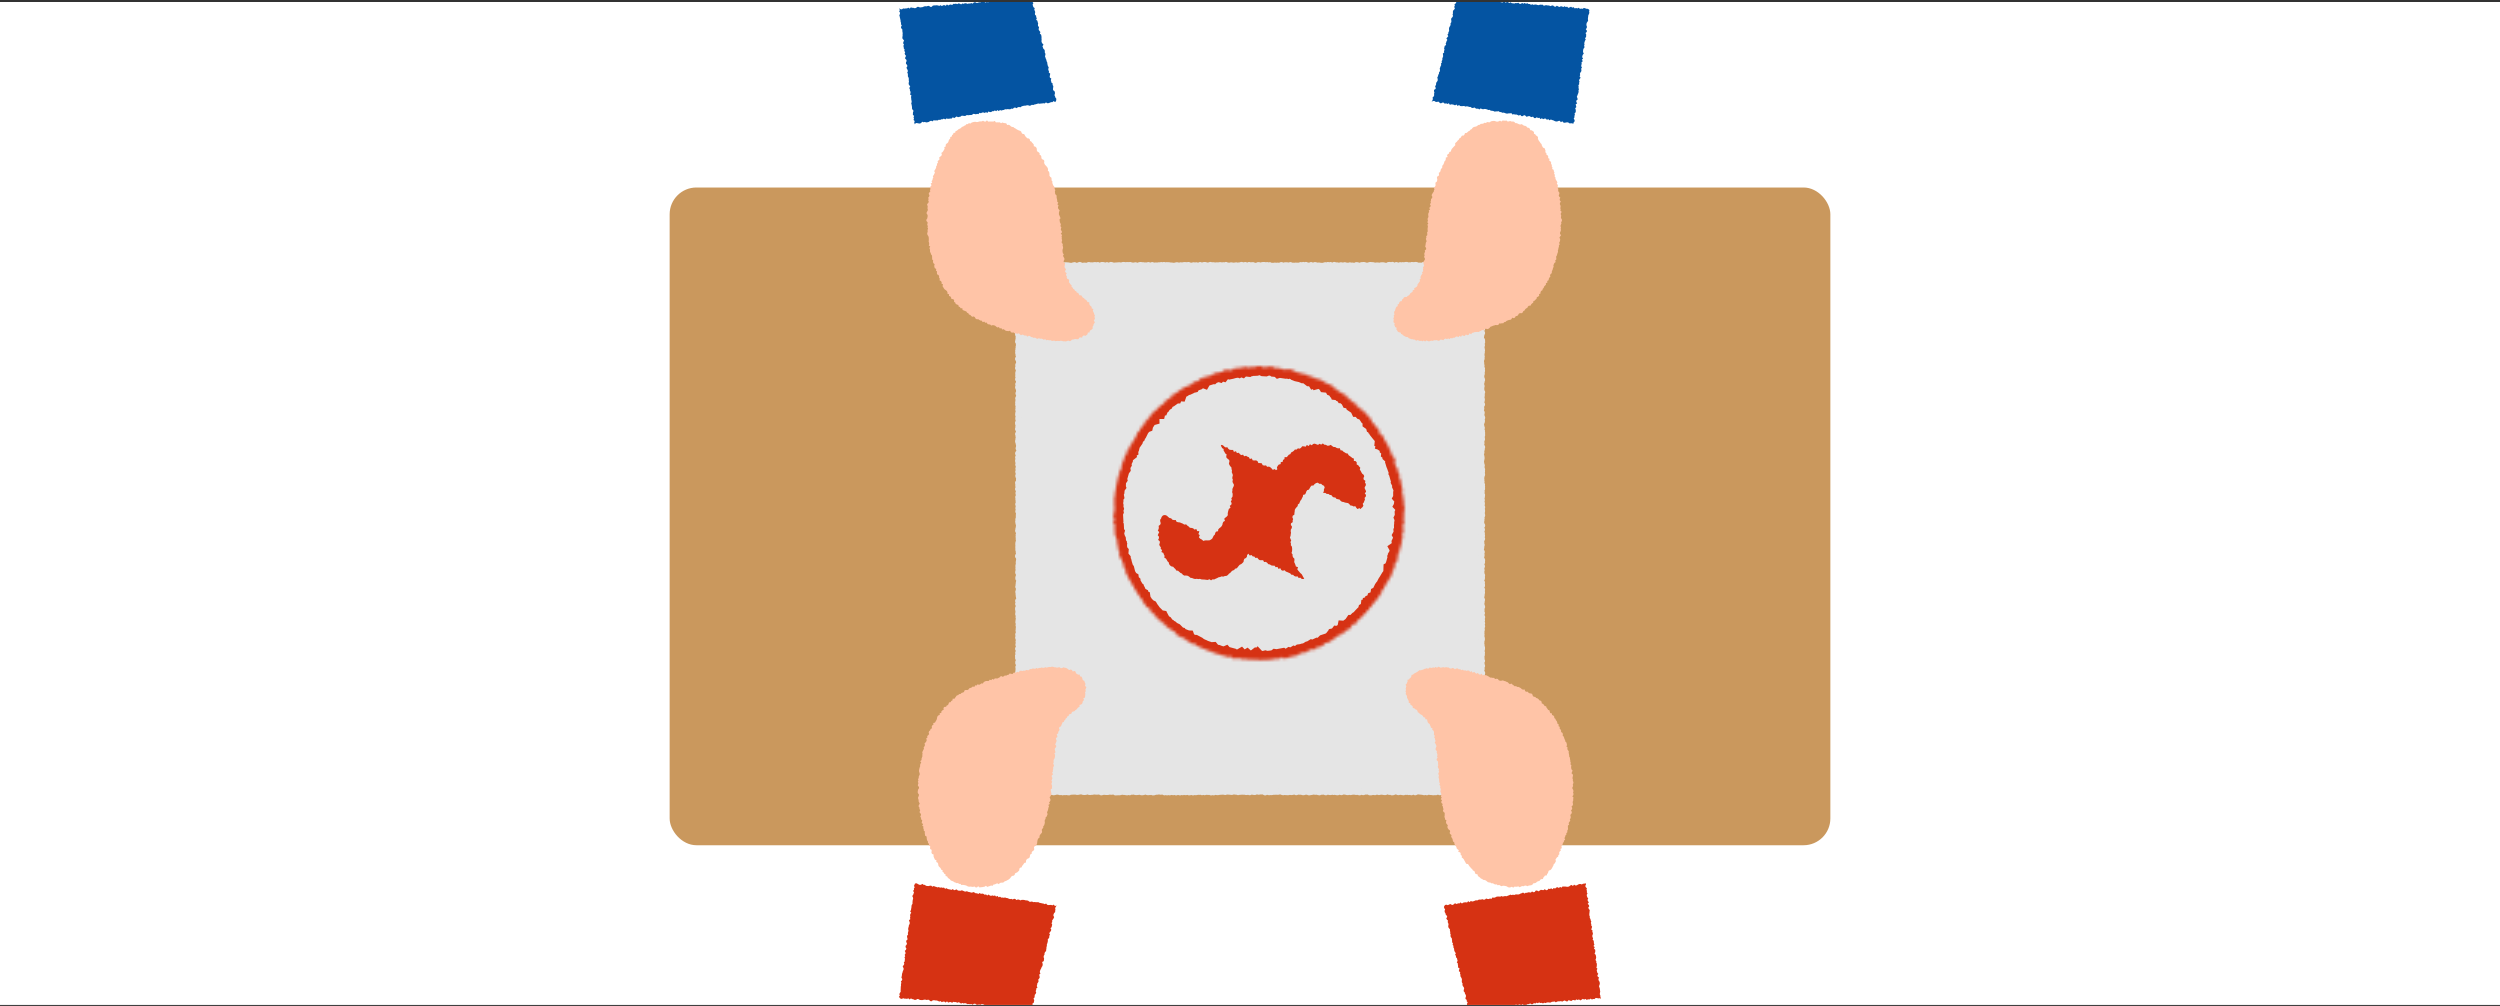 <svg width="840" height="338" fill="none" xmlns="http://www.w3.org/2000/svg"><rect width="100%" height="100%" fill="#333333" stroke="none"/><g clip-path="url(#clip0_5668_178245)"><path fill="#fff" d="M0 .661h840v337H0z"/><rect x="225" y="63" width="390" height="221" rx="9" fill="#CA985D"/><path d="M342.427 89.304l-.038.22.019.342-.367.338.29.342.048.338-.029.342.135.338-.039.338.02.342-.029.338.067.342-.202.338-.068.342-.053.338.28.342-.087.338-.043.341-.005.339-.256.341.28.338.111.342-.208.338-.096.342-.073.342.184.338.072.342-.188.338.077.342.271.338-.029.342-.049.342-.198.338-.144.341.198.342.101.338-.14.342.222.338-.367.342.377.342-.131.338.073.342-.102.342.155.342-.29.338.097.342-.063.341.024.342-.101.338.14.342-.078.342v.342l.295.342-.097.338-.183.342.217.341-.376.342.333.342-.102.342.189.342-.092.342-.27.342.231.341-.13.338.058.342.072.342.005.342-.299.342.019.342.227.342-.014.341-.044.342.217.342-.275.342.029.342-.154.338.376.342-.058.342-.048.341.135.342-.203.342.251.338-.323.342.198.342-.28.342.154.338-.164.342.3.342-.189.341.164.338-.024.342.135.342-.424.342.27.338.024.342.087.342-.039.338-.014.342-.256.342.048.338.15.341-.27.342.289.338-.043.342.203.342-.276.338-.106.342.015.342.256.338-.28.342.13.342.222.338-.391.341.415.339-.106.341v.342l-.044.338-.217.342.401.342-.261.338-.188.342.145.342.154.338.005.342.048.338-.062.342-.169.341.173.338.078.342-.063.342-.082.338-.188.342.289.342-.212.338-.02.342-.077.342.208.338-.208.342.155.341.029.339-.087.341.111.342-.159.342.313.338-.034.342-.26.342-.039.342-.029.338.184.342.033.341-.159.342-.009.338.082.342.207.342-.014.342-.367.342.043.342.116.341.299.339-.347.341.174.342-.28.342.251.342v.342l.183.342-.058.342-.362.341.324.342-.184.342.063.342.207.342-.309.342.102.341-.203.342.073.342.366.342-.202.342.154.342-.072.342.125.341-.265.342.202.342.029.342.034.338-.188.342-.251.342.154.342.227.341-.067.342-.304.342.342.338-.101.342-.256.342.034.342.15.342.111.341-.242.339.164.341.029.342.106.342-.246.338.145.342.116.342-.309.342.309.342-.174.338.058.341-.183.342.101.342.164.338.019.342-.062.342.082.342-.024.342-.353.338.251.342-.178.341.014.342.102.342.033.338-.227.342.416.342.009.342-.169.342-.12.341.072.339.174.341.082.342-.401.342.367.342-.323.342.111.342-.044.341.058.342.121.342-.295.342.198.342.203.342-.29.342-.058.341.155.342.14.342-.323.342.275.342-.039.342-.034.342-.024.341-.014.342.135.342-.198.342-.087.342.15.342-.198.342.077.341.029.342.217.342-.048.342-.068.342.097.342-.222.341-.015.342-.091.338.202.342.121.342.087.342-.241.342.168.342-.183.342.106.341-.077.338.072.342.054.342-.121.342-.102.342-.024.342.005.342.242.341-.261.342.053.342-.024.338.019.342.246.342-.14.342.155.342-.048.341-.174.342-.164.342.342.342-.033.342.135.342-.116.342-.029.341-.072.346.038.342v.342l-.106.342-.053.341.125.342-.111.342.073.342.048.342-.154.342-.034.342.352.341-.125.342.178.342-.241.342-.126.342.02.342.27.342.072.341-.082.342-.13.342.01.342-.082.342.048.342-.14.342.241.341.044.342-.107.342.136.338-.309.342.14.338-.073.342.087.338-.009.342.086.338.053.338.044.342.024.338-.405.342.434.338-.236.342-.198.338.313.341.029.339-.053.341-.285.338-.029.342.078.342.043.338.044.342-.082.338-.039.342.256.342.106.338-.246.342.26.342-.169.338-.072.341-.034.342-.043.342.347.342-.029.342-.255.342.294.342-.159.341-.082.342.193.342-.251.342.067.342.208.342-.241.345-.14.342.115.342.049.342-.184.342.126.342.087.341.091.342-.183.342.275.342-.227.342-.092.342.14.342.169.341.015.342-.425.342.179.342.188.338-.14.342-.179.342.102.342.091.341-.27.339.338.341-.319.342.218.342.188.342-.087.342-.241.342-.015.341.396.339-.101.341.101.342-.357.346.222.342-.179.342.251.341-.294.342-.019.342-.083.346.136.342.062.342-.173.345.159.342.034.342.067.342.082.342-.222.345.275.342-.352.342.13.342-.14.342.116.342-.169.341-.014.342.111.342.145.342-.251.342.391.342v.341l-.155.342-.227.342.121.346.232.342-.005.342.058.341-.111.346-.275.342.188.346.188.341-.014.342-.309.346-.01.342-.063.342.039.341.077.342.029.346.087.342.13.342-.357.342.232.341-.131.346.02.342-.102.342.387.345-.416.342.107.346-.005.342.063.342-.165.345.372.342-.323.342.251.342.005.345-.025.342-.188.342.005.346.357.342-.449.345.333.342-.164.342.02.346.144.342-.164.341.111.342-.14.342-.062.342.328.342-.242.342.131.341.019.342-.077.342-.019.342.048.342.091.346-.255.341-.01.346.188.342-.241.346.135.341v.342l-.072.342.241.346-.198.342-.005.341.049.346-.097.346.135.342-.125.345.212.342-.159.346.202.342.058.345.025.346-.271.342.246.345-.077.346-.27.342.203.346.058.345.028.346.015.342-.222.345-.097.342.092.346-.164.346.087.341.106.346.135.346.01.345-.256.346.159.342.203.349-.101.346-.213.346.198.277.343.197.434-.159.435-.023.434.239.43-.034.434-.156.435-.098.434.182.435.015.434.023.435-.091.434-.205.434.353.435-.27.434.194.435-.235.434.091h.435l.434-.084.43.198.434.106.435-.209.434.046.435-.145.434.171.43-.201.434.315.434-.08.435-.125.434-.019.43.027.434.155.435-.178.434.232.43-.145.434.114.435-.106.434.106.43.038.434-.296.435.102.434-.06.43.023.434-.095.435.193.429-.03.435-.095.434-.065.435.012.429.167.435.03.434-.045.43-.19.434.087.435.171.434-.061.43-.015.434-.11.435-.004.434.053.43-.003.434-.046.435.019.434.258.435-.102.429-.141.435.099.434.023.435.011.434-.118.434-.003.43.049.434-.129.435-.004.434.334.435-.019.434-.03.435.019.434-.08.435-.247.434.194.435.004.434.068.434.065.435-.319.434.303.435-.307.434.125.435-.129.434.178.435.08.434-.045.434-.038.43-.137.434.254.435.004.434-.106.435-.209.434.167.435.144.429-.053.435-.007.434-.156.435.273.434-.038.435-.254.429.08.435-.072.434-.073.435.148.434-.106.434.072.43.217.434-.175.435.194.434-.224.435.216.434-.224.43.129.434.053.435-.178.434.243.435-.262.434.121.435.133.434-.372.434.319.435-.3.434.266.435-.015.434-.224.435.319.434-.069.435-.197.434.273.434-.174.435.121.434-.068.435-.11.434.068.435-.201.434.296.435-.281.434.281.434-.129.43.015.435.042.434-.103.434.251.435-.224.434.213.435-.224.434.087.435.08.434-.084.43-.053.434-.023.435-.034.434.038.435.083.434-.212.43.087.429.015.435.046.429.061.435-.145.429-.064.435.125.429-.049.43.193.434-.133.43.016.435-.076.429.064.435-.083.429.178.43-.034.434-.148.43.247.434-.22.43-.012.434.122.435.03.429-.213.435.008.43.121.434-.121.434.027.43-.046.434.125.435.228.434-.338.43.141.434.148.435-.065.434.023.435-.095.434-.019.435-.011.434-.019.435.045.439-.148.434-.026.435.197.434.118.435-.126.434.08.435.019.434.015.434-.208.435.17.434-.053.435-.106.434-.103.43.293.434-.141.435-.083.434.091.435-.106.429.235.435.004.434-.209.435.049.429.019.435.205.434-.091.435-.049.434-.144.43.038.434.053.434-.057.435.129.434.102.435-.212.434.026.435-.064.434.068.435.179.434-.304.435.072.434.156.434-.023.44-.22.434.216.435-.118.434.152.439.065.435-.19.434.011.435.129.434-.288.435.114.434-.076.434.197.435.046.434-.239.435.227.434-.098.435-.034.434-.046.435.121h.434l.434-.079.435.231.434-.319.435.164.434.083.439-.247.435.065.434-.034.44-.023.434.3h.435l.434-.175.439.05.435.068.434-.251.435.073.434.144.434-.107.435-.034.439.05.435.076.434.011.435-.251.434-.015.439.217.435-.186.439.326.434-.049.435-.258.434.015.44.061.434.178.434-.11.435-.008.439.084.435.068.434-.33.439.212.435-.117.434.178.44-.273.434.323.434-.224.435-.05.434.281.435-.205.434-.106.435.038.434.061.43.03.434.064.435.099.434-.319.439.331.435-.247.439.106.435.065.434.003.439.092.435-.069.434.034.435-.216.439-.008.434.228.435-.304.439.304.439-.178.435.14.434.08.439-.353.435.292.439-.11.435-.106.439.182.439-.046.435-.136.439.023.434.121.44-.19.439.091.434-.038.44.183.439.079.434-.205.435.137.439-.004.439.061.44-.33.434.079.439.221.44-.278.439.145.439-.069.439.19.44-.076.328-.125.164-.251-.227-.338.386-.338-.087-.342-.255-.338.299-.342.024-.338-.304-.342.159-.338-.024-.341.126-.338-.136-.342-.236-.338.367-.342v-.338l-.063-.342-.198-.338-.029-.342.024-.338.309-.342-.188-.338-.155-.342.358-.338-.343-.342.28-.338.019-.342.063-.342-.261-.338-.116-.341.401-.339-.372-.341.334-.342-.363-.338.367-.342-.313-.338.236-.342-.207-.342.028-.338-.082-.342.126-.342-.077-.341.299-.339-.459-.341.034-.342.073-.338-.044-.342.082-.342.164-.342-.058-.338-.178-.342.145-.342-.097-.341.184-.342.173-.342-.149-.338-.164-.342-.083-.342.145-.342-.188-.342.058-.342.367-.341-.42-.342.256-.342.183-.342-.449-.342.111-.342.063-.341.203-.342-.106-.342-.3-.338v-.342l.174-.342.294-.342.005-.342-.323-.342-.097-.341.314-.338.029-.342-.217-.342.072-.342.005-.342-.087-.342.121-.338.034-.342-.121-.341-.193-.342.101-.338.126-.342.053-.342-.261-.342.063-.338.232-.342-.319-.342.111-.338.261-.342.096-.341-.009-.338-.111-.342-.14-.342-.078-.338-.004-.342.337-.342-.444-.338.367-.342-.198-.342-.13-.338.405-.342-.415-.341.16-.339-.198-.341.159-.342-.043-.338-.068-.342-.024-.338.367-.342-.135-.342.202-.338-.458-.342.077-.342.116-.338.101-.342-.154-.341-.126-.338.42-.342-.193-.338.034-.342-.106-.342-.073-.338.314-.342-.319-.342.145-.338.029-.342-.135-.342.111-.338.121-.342-.169-.341.203-.338-.232-.342-.019-.342.212-.338.043-.342.01-.342-.328-.342.178-.338-.024-.342-.241-.341.183-.342.053-.338-.125-.342.256-.342-.01-.342-.058-.342-.217-.338.135-.342.044-.342-.14-.341.12-.342-.12-.342.178-.342.053-.342-.28-.338.029-.342.348-.342-.237-.341.053-.342.179-.342-.357-.342.183-.342.14-.342-.347-.342.309-.341.086-.342-.246-.342-.005-.342-.019-.342.198-.342-.299-.342.087-.341.101-.342-.106-.342-.169-.342.449-.342-.102-.342-.202-.342.072-.341-.14-.338.237-.342-.237-.342.338-.342-.265-.342.028-.342-.038-.338.111-.342.058-.341-.28-.342.381-.342-.029-.338-.212-.342.261-.342-.28-.342.019-.342.005-.338.241-.342-.024-.341-.13-.342.13-.338-.348-.342.005-.342-.029-.342.357-.342.02-.338-.319-.342.362-.341-.328-.342.135-.338-.068-.342-.149-.342.246-.342-.068-.342-.024-.342-.043-.338.251-.342-.377-.341.16-.342-.179-.342.435-.342-.256-.342.28-.338-.193-.342-.266-.342.039-.341.169-.342.087-.342-.083-.342-.12-.342.246-.342-.208-.342-.12-.341.005-.342.14-.342-.01-.342.043-.342.121-.342-.217-.345.116-.342-.058-.342-.097-.342.179-.342.212-.342-.294-.341-.121-.342.391-.342-.241-.338.198-.342-.073-.342-.227-.342-.087-.342.406-.341-.203-.342-.145-.342.058-.342.362-.342-.207-.342-.058-.338-.106-.342-.01-.341.14-.342-.159-.342.227-.342-.271-.342.213-.342.231-.338-.227-.342.131-.341-.077-.342.154-.342-.029-.342-.053-.342-.323-.342.419-.342-.318-.341.072-.342.145-.342.015-.342-.136-.342-.149-.342.265-.342-.082-.341-.183-.342.265-.342.034-.342.048-.342-.42-.342.16-.342.135-.341-.077-.342-.203-.342.405-.342-.202-.342.207-.342-.251-.345.232-.342-.246-.342-.01-.342.101-.338-.275-.342.222-.342-.178-.341.159-.342-.106-.342.217-.342.135-.342-.058-.342-.12-.342.159-.341-.184-.342.203-.342-.449-.342.29-.342-.174-.338.232-.342-.126-.338-.053-.342-.067-.338-.044-.342.082-.338.053-.341.097-.339-.039-.341-.034-.338-.144-.342-.044-.338.121-.342.072-.338-.125-.342.125-.338.126-.342-.063-.338.179-.342-.184-.338-.246-.342.048-.342.174-.338-.183-.342.125-.341.106-.339.121-.341-.111-.342.048-.342-.299-.338.41-.342-.227-.342.222-.342-.357-.342.3-.341-.411-.342.174-.342.188-.342-.202-.342.028-.345-.111-.342-.072-.342.203-.342.145-.342.053-.346-.078-.341-.304-.342.454-.342-.203-.342-.014-.342-.256-.342.266-.341.053-.342-.232-.338-.034-.342.015-.342.115-.342-.101-.342.048-.342-.12-.338.42-.342-.208-.341-.096-.342.091-.342.116-.342.044-.338-.266-.342.155-.342-.005-.342.106-.341-.072-.342-.189-.342.357-.342-.304-.342.039-.342-.01-.342-.019-.341.029-.342.087-.342-.111-.346-.164-.342.14-.341.12-.346-.087-.342.256-.342-.077-.342-.193-.345-.092-.342.121-.342-.13-.342.27-.342-.005-.342-.261-.341.353-.342-.203-.342.198-.342-.405-.342.144-.342.107-.342-.097-.341-.024-.346.005-.342-.14-.342.091-.342.025-.341.169-.342-.16-.346.198-.342-.294-.345.212-.342-.183-.342.294-.346-.174-.342.227-.342-.067-.341-.044-.346-.135-.342-.005-.342.232-.342-.328-.341.154-.342.241-.346-.033-.342.005-.342-.358-.345.02-.342-.029-.342.058-.346.067-.342.068-.345.178-.342-.4-.342.005-.342.125-.345.261-.342-.353-.342.266-.346-.097-.342-.101-.341.096-.346-.222-.342.377-.346-.13-.341-.261-.342.135-.342.135-.342.034-.342-.251-.342.121-.342v-.341l.135-.342.058-.342.043-.342-.154-.342.048-.346-.237-.341.107-.346-.068-.342.111-.346.188-.341-.111-.342-.033-.342-.015-.346.058-.342-.208-.341.28-.346-.299-.342.213-.346-.145-.345-.068-.342.314-.346.043-.342-.367-.345-.028-.342.101-.346.207-.345-.024-.342-.164-.346.121-.346.125-.341-.318-.346.029-.346.159-.345-.077-.342-.053-.342-.039-.346.309-.345-.362-.346-.005-.342.299-.346-.255-.345.183-.346.116-.346.067-.345-.125-.346-.256-.35.266-.436-.551.08-.434.041-.435-.155-.434.152-.434.09-.43-.056-.435.034-.434.042-.434.019-.435-.14-.434.087-.435-.247-.434.14-.435-.16-.434.316-.435-.308-.434.21-.434-.232-.435.28-.434-.227-.43-.027-.434.114-.435-.057-.434.076-.435.034-.434-.106-.43.224-.434-.13-.435-.147-.434.007-.43.316-.434-.338-.435.2-.434-.128h-.864l-.435.045-.434.1-.43.132-.434-.217-.435.023-.434-.05-.43.054-.434-.008-.435-.125-.429.296-.435-.072-.434-.053-.434.152-.43-.27-.435-.102-.434.087-.434-.015-.43-.038-.435.285-.434-.194-.43.217-.434-.338-.434.03-.435.175-.434-.14-.43.128-.434-.114-.435.171-.434.038-.43-.243-.434.308-.435-.084-.434-.277-.435.178-.434-.159-.435.03-.429.3-.435-.022-.434-.061-.435-.122-.434-.019-.434.03-.435.202-.434-.144-.435-.027-.434.06-.435.035-.434-.205-.435.03-.434-.087-.434.102-.435.153-.434-.008-.435-.072-.434-.167-.435.041-.434.02-.435.25-.429-.015-.435-.209-.434-.03-.435.262-.434-.027-.434-.095-.435.03-.43-.102-.434.216-.434-.106-.435-.038-.434-.133-.43.258-.434-.16-.435-.079-.434.228-.435-.095-.434-.099-.43.179-.434-.32-.435.26-.434.105-.435-.33-.434.323-.43-.33-.434.303-.435-.235-.434.129-.434.125-.435-.038-.434-.03-.435-.091-.434.106-.435-.152-.434-.095-.435.186-.434.065-.434-.258-.435.296-.434-.11-.435-.016-.434-.212-.435.315-.434-.304-.435.353-.434-.311-.434.25-.435-.06-.434.023-.435-.042-.434.091-.435-.068-.429.083-.435-.27-.434.297-.435-.202-.434-.03-.435-.015-.434.262-.434-.17-.435-.153-.434.198-.43.05-.434-.062-.435.08-.434-.087-.435.083-.429-.004-.43.061-.434-.277-.43.194-.434-.228-.43.102-.435-.117-.429-.016-.43.057-.434.274-.43-.247-.434-.034-.43.243-.434-.011-.43.045-.434-.27-.43.023-.43.122-.434-.21-.43.221-.434.133-.435-.342-.429.194-.435-.118-.429-.102-.435.16-.434.01-.43.183-.434-.217-.435.069-.434.06-.43-.053-.434-.083-.435.178-.434-.102-.435.099-.434-.297-.434.342-.435-.266-.434.19-.44-.205-.434.019-.434.121-.435-.09-.434.094-.435-.06-.434-.061-.435.228-.434-.323-.435.167-.434.038h-.435l-.434-.175h-.43l-.434.179-.434.026-.435-.201-.434.285-.43-.053-.434-.148-.435.174-.434-.186-.43.152-.434.015-.435-.064-.434-.186-.435.09-.429-.033-.435-.03-.434.045-.435.17-.434-.151-.435.156-.434-.069-.434-.106-.435.114-.434.102-.435-.03-.434-.065-.435-.007-.434-.095-.439-.02-.435-.014-.434.121-.435-.175-.439.312-.434-.3-.435.14-.434-.072-.435.148-.434-.068-.435.019-.434.091-.435-.243-.434.17-.434.016-.435-.19-.434.205-.435-.106-.434.076-.435-.13-.434.027-.435-.102-.434.076-.434.27-.44-.084-.434-.175-.435.186-.439-.106-.434.114-.435-.274-.434.057-.44-.038-.434.023-.434.042-.435-.103-.434.057-.435.255-.434-.19h-.435l-.439.042-.434.019-.435.038-.434.08-.44-.217-.434-.08-.434.258h-.44l-.434-.193-.435.285-.439-.22-.434-.096-.435-.019-.434.3-.435.03-.439-.307-.434.163-.435-.174-.439.06-.435.073-.434-.03-.439.003-.435-.106-.434.247-.435.004-.434-.046-.435.007-.434.118-.434-.16-.435-.193-.429.186-.435.103-.434.038-.44-.262-.434.094-.435.141-.439.027-.434-.1-.44-.075-.434-.023-.434-.034-.435.064-.434-.003-.44.034-.434-.122-.434.061-.44-.068-.439.11h-.434l-.44-.137-.434.118-.435.042-.439-.145-.434-.041-.44.026-.439-.011-.434.33-.44-.24-.439.202-.434-.007-.44-.217-.434.042-.439-.13-.44.134-.434-.02-.434.225-.44-.308-.439.262-.439-.144-.44-.004-.434-.023-.439-.106-.44.091-.439-.11-.439.182-.483-.167-.251.27z" fill="#E5E5E5" stroke="#E5E5E5" stroke-width="2" stroke-linejoin="round"/><path d="M354.84 248.45l-.053-.453.502-.352-.073-.454-.159-.487.545-.3-.072-.472.309-.353.164-.395-.198-.555.232-.377.492-.236.111-.43.212-.376.092-.458.497-.184.135-.434.352-.275.14-.439.391-.232.145-.458.449-.164.12-.502.463-.14.401-.188.135-.536.449-.125.439-.145.285-.357.41-.203.251-.381.313-.309.415-.222-.019-.593.521-.145.362-.295.159-.429.087-.458.406-.295-.247-.584.526-.27.078-.444.029-.449.043-.439-.096-.453.26-.415-.164-.444.179-.434.178-.454-.463-.386.111-.444-.015-.444-.231-.376-.068-.444-.506-.208-.155-.395-.116-.444-.222-.377-.516-.091-.043-.58-.565.005-.352-.227-.357-.217-.15-.574-.376-.222-.565.179-.26-.464-.377-.212-.531.198-.362-.236-.361-.29-.396-.193-.43-.058-.415-.14-.477.237-.43.043-.391-.309-.439.053-.429.087-.425-.121-.429-.004-.43-.155-.434-.048-.434.13-.435-.033-.429.067-.425.154-.448-.154-.42.193-.435.029-.448-.116-.415.184-.449-.058-.401.265-.477-.256-.391.338-.459-.116h-.444l-.41.193-.444-.029-.371.386h-.439l-.464-.096-.381.299-.458-.067-.415.139-.473-.111-.434.058-.333.493-.493-.198-.381.275-.448.014-.44.053-.333.444-.477-.096-.478-.102-.343.415-.424.087-.391.222-.468-.053-.367.304-.415.126-.54-.271-.333.415-.391.203-.391.217-.454.015-.472-.034-.324.415-.535-.217-.319.415-.526-.184-.318.425-.449.039-.473-.01-.415.14-.376.256-.295.453-.487-.048-.362.285-.391.198-.545-.174-.309.405-.497-.063-.256.536-.535-.15-.343.314-.405.169-.42.13-.28.415-.391.188-.521-.043-.415.159-.188.546-.405.173-.43.131-.299.337-.497.049-.299.333-.464.111-.275.361-.26.377-.256.376-.593-.029-.078.579-.41.193-.217.406-.526.082-.154.458-.193.42-.449.174-.188.415-.594.058-.285.332.058.618-.439.203-.318.304-.029.526-.555.13.024.55-.487.193-.295.333-.12.439-.078.468-.183.396-.227.367-.198.386-.598.164.082.545-.439.261-.154.41.091.531-.482.251-.111.429-.372.314-.149.41.154.54-.28.357-.362.328.073.493-.42.309.178.53-.125.415-.246.377-.372.337.15.507-.111.42-.319.362.097.482-.203.396-.202.401-.179.405.111.478-.092.424.044.454-.164.41-.14.42.014.444-.453.362.352.502-.29.39-.101.425.014.449-.173.415-.111.429-.092.43v.439l.159.458.102.444-.179.42-.183.42.009.434-.251.42.14.449-.188.424.193.444-.145.425-.048.434.381.439-.004.43-.309.434-.068.434-.072.439.159.43.309.425-.106.439-.217.448.009.435.188.424-.033.439.197.42.198.415-.318.473-.063.449.294.4-.019.444.261.401-.188.468.043.434.396.377-.029.448-.208.478.295.391-.034.449.4.362-.091.463-.097.473.521.323-.338.531.435.343-.097.472.188.406-.004.453.395.338-.072.478.082.429.043.444.502.299.039.444.038.449.116.42.266.367.009.463.343.333-.044.482.444.295-.029.482.01.468.507.256-.01.483-.048.497.198.391.535.231-.048.507.13.424.179.401.188.396.516.217-.091.545.468.232.188.395.034.483.193.396.338.304.279.333.145.424.483.198-.024.54.415.232.164.425.444.193.019.574.511.111.208.42.328.294.376.232.275.371.396.208.439.12.343.29.425.135.386.203.492-.049.342.314.478-.038.323.41.473-.068.43.068.424.082.415.145.401.236.429.101.449-.053.434.063.435.058.444-.159.424.304.439.033.435-.419.444.419.439-.072.439-.039.434-.077.43-.087.405-.299.492.396.42-.179.42-.125.415-.174.473.121.342-.454.439-.043.396-.193.405-.164.55.275.333-.367.415-.14.473.005.425-.126.328-.342.444-.102.376-.222.396-.197.357-.266.314-.313.256-.386.313-.3.502-.077.362-.251.125-.516.411-.198.405-.207.314-.304.299-.319.043-.555.27-.333.507-.135.126-.463.308-.309.222-.371.275-.338.522-.15-.01-.545.178-.405.329-.3.482-.197.29-.333.053-.488.12-.434.468-.227.01-.497.265-.352.42-.261.174-.405-.106-.55.164-.401.473-.251.27-.352.154-.405.039-.463.068-.444.106-.43.231-.371.401-.3-.048-.492.207-.386.28-.357.318-.343.068-.439-.121-.506.227-.382.295-.361-.02-.464.319-.357.116-.42.11-.419-.048-.473.024-.444.271-.377-.015-.453.377-.348.154-.415.169-.405-.198-.497.125-.415.193-.405.078-.43.091-.424.174-.411-.212-.487.502-.347-.256-.493.313-.386.179-.415-.125-.463-.193-.468.328-.396.169-.415.106-.429-.087-.454-.082-.444-.077-.448.463-.391-.034-.444.053-.434-.174-.454-.033-.439.241-.42-.265-.458.207-.42.13-.425-.246-.458.044-.434.453-.396-.376-.473.275-.41-.019-.439.144-.42-.072-.449.222-.415.106-.429-.294-.468.173-.42-.028-.444.028-.434.256-.411.145-.419.058-.435.014-.434-.231-.463.366-.391-.091-.449-.155-.453.068-.425.338-.401.12-.419-.381-.483.179-.41.169-.42.154-.41-.193-.459z" fill="#FFC4A7"/><path d="M302.185 335.135l-.15-.222.319-.396-.183-.458.159-.415.299-.396-.019-.439.024-.43.014-.434.015-.434.091-.42-.038-.444.154-.415-.169-.453.357-.391.111-.42-.289-.473.087-.425.087-.424.019-.43.159-.415.097-.424.183-.411.145-.415-.169-.458-.188-.458.376-.386.169-.411-.164-.453.323-.391-.009-.434.091-.425-.178-.458.255-.401-.197-.458.294-.396-.019-.439-.242-.468.401-.381.159-.415-.294-.473.019-.434.338-.391.121-.42-.218-.468-.053-.444.439-.377-.014-.439-.13-.458.038-.43.324-.395-.097-.454.121-.42.106-.424-.116-.459.039-.434.144-.415.044-.434.207-.406.131-.419-.14-.459-.155-.458.459-.377-.106-.448.101-.425-.073-.449.097-.42.299-.395-.376-.493.275-.395.053-.43.092-.424.029-.435.062-.424.275-.401-.004-.439.033-.429.053-.43.135-.42-.072-.448-.232-.468.304-.396.145-.415.14-.42-.309-.478.314-.395-.039-.439.285-.396-.285-.473.28-.401-.062-.207.482-.294.415.159.401.236.41.179.444-.024.487-.309.386.309.434.024.391.304.425.077.434.024.459-.125.439-.005.386.338.473-.242.405.208.425.101.41.174.458-.121.406.218.453-.097.415.14.459-.087.371.41.473-.202.396.265.424.106.43.063.415.14.482-.29.377.41.458-.14.463-.135.377.377.434.034.429.043.469-.164.415.154.405.203.424.082.464-.135.405.217.43.072.419.116.425.097.473-.217.41.173.401.251.439-.009.405.226.492-.323.391.29.458-.102.42.111.396.295.458-.116.377.371.497-.342.381.338.42.115.463-.149.41.154.459-.14.376.396.478-.246.362.473.473-.217.39.308.439-.009.43.072.454-.092.415.16.429.058.41.193.42.13.454-.082.405.212.478-.246.424.087.381.352.473-.202.43.072.405.236.468-.178.439-.005.435.053.419.121.44.019.424.101.391.324.43.048.463-.116.405.227.449-.048.429.058.439.004.444.005.406.222.429.063.42.111.434.063.41.202.473-.217.377.43.429.091.444-.034.444-.024.42.145.482-.246.372.487.574-.197-.289.482-.222.391.106.473-.077.424-.01.444-.362.357-.183.406-.063.429.261.507-.174.405-.261.386-.255.386.062.464-.255.381.236.507-.125.414-.073.43-.386.352.275.512-.13.415-.304.376-.261.381.271.512-.276.381.044.458-.232.391-.313.372.058.458-.083.425-.12.42-.159.405.024.449-.145.41-.01.444-.077.425-.038.434-.358.362-.168.4v.449l-.247.386-.062.43.169.492-.058.429-.044.439-.559.314.149.482.044.454-.107.42-.265.386-.154.41-.218.391-.154.41-.087.43.222.501-.415.348.097.468.082.468-.217.396-.304.376.139.483-.168.405-.28.381-.034.439-.135.415.236.507-.429.347.009.449-.193.401.189.492-.174.405-.309.372-.039.444-.043.434-.352.367.251.511-.073.43-.072.429-.473.338.092.473-.193.405-.174.41-.077.309-.309-.019-.439.091-.439.097-.41-.28-.43-.082-.425-.106-.439.087-.444.111-.41-.29-.463.372-.415-.222-.454.212-.41-.256-.424-.135-.459.251-.4-.381-.464.343-.429-.068-.405-.372-.459.333-.415-.241-.42-.159-.443.13-.42-.174-.435-.014-.434-.014-.449.178-.41-.27-.424-.101-.43-.068-.429-.072-.459.265-.424-.087-.449.121-.415-.203-.449.13-.405-.333-.42-.193-.43-.014-.453.217-.425-.116-.444.121-.434-.044-.405-.323-.435.005-.463.343-.415-.256-.444.087-.424-.092-.44.063-.415-.251-.424-.106-.444.125-.415-.188-.454.246-.405-.318-.42-.169-.449.193-.415-.242-.434.025-.425-.111-.463.337-.415-.251-.439.02-.449.169-.4-.42-.463.395-.411-.308-.434-.01-.449.203-.405-.377-.449.169-.42-.222-.424-.14-.434-.014-.43-.082-.434.029-.463.342-.43-.087-.4-.41-.44-.014-.439.058-.424-.135-.439.062-.449.116-.434-.019-.435-.01-.415-.275-.429-.072-.459.275-.439.053-.42-.208-.429-.086-.42-.227-.463.357-.405-.386-.454.188-.429-.077h-.44l-.424-.14-.459.236-.468-.12-.352-.391z" fill="#D63213"/><path d="M482.177 248.566l-.029-.434-.266-.396.242-.492-.358-.362.078-.473-.039-.448-.121-.425-.439-.299.068-.502-.526-.237-.097-.434-.193-.386-.135-.425-.415-.246-.241-.357-.121-.444-.082-.487-.603-.068-.024-.55-.531-.101-.236-.372-.261-.352-.424-.174-.362-.231-.275-.348-.401-.183-.145-.545-.284-.333-.449-.14-.28-.343-.526-.091-.058-.55-.299-.319-.434-.212-.058-.502-.517-.188.015-.517-.179-.395-.202-.382-.213-.39.015-.459-.169-.4-.314-.391.164-.468-.226-.42.217-.449-.155-.434.121-.434.125-.406-.275-.487.377-.343.12-.405.222-.362-.091-.54.555-.16.222-.352.347-.251.198-.386.091-.531.493-.087.284-.337.401-.169.367-.222.376-.198.347-.261.343-.294.478.044.4-.145.415-.102.381-.222.415-.096.406-.15.478.198.366-.381.435.029.439.067.41-.207.444.174.41-.328.444.323.424-.391.44.164.429.198.434-.13.439-.053.43.115.449-.149.424.12.439.005.406.304.424.087.473-.246.42.125.391.338.483-.265.448-.044.386.343.459-.087.371.367.483-.208.381.319.458-.092.401.208.478-.145.434.063.347.439.507-.266.319.555.526-.337.357.381.381.26.521-.265.328.463.42.121.54-.328.3.569.511-.217.41.154.439.063.382.237.395.202.372.285.449.024.429.092.463-.01.324.415.501-.13.435.091.313.435.41.149.469-.005.501-.106.401.179.429.101.396.208.415.144.328.362.367.275.55-.202.333.347.376.241.343.324.492-.049.362.266.473.014.396.189.381.217.323.337.401.165.535-.083.179.589.386.198.516-.019.266.405.415.159.506.029.328.295.164.53.329.28.501.058.285.348.449.135.357.26.246.382.458.144.309.309.058.574.42.193.318.3.213.4.526.106.135.468.285.328.217.386.473.179.115.463.145.435.565.13.029.516.477.198.271.347.043.497.381.275.131.435.313.323.14.425.092.444.434.265-.101.545.453.256-.077.526.319.333.193.386-.005.483.453.275.14.415-.067.497.338.333.154.41.126.415.212.391.063.439.361.337.111.425.082.434-.183.507.415.338-.125.487.212.391.294.376-.043.464.087.424.077.435.014.439.242.395.019.44.106.424.005.444.174.41-.155.468.353.382-.107.463.029.434.087.43.372.39-.155.459-.202.463.429.391.082.434-.12.444-.054.439.155.425-.044.439.218.425-.073.439-.159.439.13.429-.251.439v.425l.261.434.101.435-.149.434.149.439-.038.434-.343.42.401.459-.145.424.058.444-.174.425-.029.434.13.449-.135.425-.4.39.246.473-.068.43-.347.391.27.477v.444l-.352.381-.131.42.15.468-.077.43-.246.396.154.477-.333.377-.217.395.164.488-.415.347-.01.444.044.463-.039.439-.226.391.057.468-.366.348.033.468-.371.338-.044.444-.246.376.246.545-.405.323-.029.449-.342.343-.034.449-.333.337-.097.43.126.521-.488.27.15.536-.381.309-.174.4.087.521-.376.304-.015.478-.439.275-.246.362-.251.357.135.565-.198.391-.222.376-.338.309-.101.444-.231.371-.189.401-.236.366-.319.314-.516.174-.203.381-.096.463-.304.319-.116.478-.603.038-.251.357-.29.324-.154.501-.536.02-.371.226-.256.406-.458.077-.386.193-.324.328-.419.135-.449.039-.299.439-.396.207-.444.063-.439.063-.401.207-.497-.207-.434.014-.405.208-.449-.068-.415.169-.415.237-.458-.3-.43.107-.429.009-.435-.038-.439.362-.429-.314-.444.183-.444.073-.43-.111-.41-.271-.424-.12-.425-.068-.434-.033-.473.173-.406-.198-.39-.246-.473.131-.372-.319-.463.048-.41-.159-.372-.26-.473.038-.366-.26-.449-.044-.43-.111-.342-.294-.348-.27-.41-.155-.478-.048-.328-.299-.439-.135-.289-.348-.367-.241-.338-.28-.12-.526-.488-.111-.371-.241-.053-.565-.353-.26-.366-.242-.184-.424-.405-.217-.213-.386-.318-.295-.212-.386-.246-.352-.604-.087-.212-.386-.203-.391-.222-.376-.197-.391-.3-.323-.381-.271.077-.564-.415-.256v-.507l-.193-.386-.622-.144.179-.599-.415-.27-.309-.328-.078-.449-.26-.357-.246-.362-.164-.405-.068-.449-.405-.294-.087-.439-.087-.435-.26-.362-.184-.4.121-.516-.406-.304-.241-.377.193-.535-.154-.406-.425-.313-.241-.377-.13-.42.169-.511-.29-.367-.29-.367-.043-.444.159-.497-.482-.318-.034-.444-.169-.405.082-.473v-.449l.015-.454-.435-.342-.159-.41.188-.493-.149-.41-.039-.439-.28-.391.193-.477-.434-.367-.034-.434.246-.483-.449-.372.338-.492-.27-.4.135-.459-.038-.434-.136-.425-.154-.419.159-.454-.058-.434-.188-.42.145-.449-.41-.405.241-.459-.251-.415-.024-.434-.019-.434-.082-.43-.135-.424.168-.454-.144-.424-.092-.425.299-.468-.174-.42.107-.449-.251-.415-.155-.42.169-.458-.058-.434-.009-.435-.01-.439-.401-.395-.082-.43.357-.473-.212-.415.159-.458-.096-.425-.183-.415.101-.448-.391-.391-.097-.425.169-.454.164-.458-.173-.415-.188-.41-.251-.405.313-.473-.202-.406z" fill="#FFC4A7"/><path d="M537.964 335.559l-.232-.612-.005-.43-.183-.415.024-.434.102-.449-.063-.425-.053-.429-.073-.43-.202-.405.077-.449.174-.453-.01-.434-.13-.42-.266-.401-.048-.429.207-.459-.472-.371-.087-.425.304-.478-.343-.39-.092-.42-.101-.425.251-.468-.362-.386.14-.454.019-.439.005-.429-.212-.406.043-.439-.304-.395.174-.459.068-.444-.068-.424-.101-.42-.372-.386.198-.463.058-.444-.063-.425-.41-.381.299-.473-.458-.376.333-.483-.179-.41-.024-.434-.034-.435-.376-.386.159-.458-.212-.41-.068-.43.169-.458.063-.449-.212-.41.077-.449-.454-.376.193-.468.106-.449-.275-.401.015-.439-.164-.415.169-.463-.213-.405-.072-.43-.246-.405.029-.439-.164-.415-.01-.435.053-.443.039-.444.048-.444-.314-.396-.188-.41.338-.483-.13-.415-.396-.386.391-.487-.256-.401-.198-.41.256-.478-.294-.395-.15-.415-.072-.43.265-.468-.241-.405.058-.444-.155-.415.15-.458-.377-.382-.197-.41.251-.468-.121-.487-.439.169-.435.024-.4.241-.458-.145-.44.01-.405.198-.4.236-.43.058-.482-.294-.367.444-.492-.343-.411.193-.386.319-.419.111-.444-.02-.449-.072-.434.019-.444-.038-.377.41-.477-.261-.382.362-.482-.27-.42.13-.386.343-.468-.198-.372.434-.492-.338-.4.261-.459-.145-.371.449-.425.092-.492-.348-.386.309-.444-.014-.454-.097-.395.256-.401.275-.478-.261-.444-.024-.361.488-.425.106-.483-.28-.381.381-.449-.072-.444-.024-.41.164-.444-.01-.395.265-.493-.342-.405.217-.42.13-.405.222-.425.097-.444-.034-.439.014-.41.184-.453-.102-.42.131-.459-.155-.405.217-.415.136-.41.193-.444-.058-.43.048-.419.125-.464-.173-.405.198-.449-.054-.439.01-.424.082-.406.237-.424.082-.459-.097-.357.502-.463-.154-.41.197-.444-.033-.464-.15-.386.338-.429.063-.468-.179-.42.145-.444-.02-.425.073-.405.231-.453-.072-.411.183-.415.155-.429.092-.468-.194-.372.435-.497-.357-.371.444-.454-.073-.434.039-.43.087-.395.294-.502-.386-.377.386-.453-.096-.401.279-.477-.231-.42.12-.381.411-.449-.063-.483-.261-.41.208-.415.188-.468-.164-.429.092-.266.342-.14.348.126.419.28.377-.184.487.049.434.255.387.073.429.347.362.174.405-.333.526.227.391.366.362-.115.473.197.4.092.425-.096.468.024.439.265.381.304.377-.043.453.14.415-.049.459.189.4-.092.468.159.411.299.376.049.434.053.435-.005.443.294.377-.125.473.304.371-.058.459.231.391.049.429.062.429.242.387.251.386-.246.506.304.372-.015.453.357.362.077.43.126.415-.28.511.347.367.015.439.087.425-.058.463.531.318-.136.478-.101.473.478.333-.092.473.179.4-.044.459.232.391.212.4.087.425-.067.463.057.434.232.396-.068.463.179.406.29.376.125.42-.154.487v.449l.342.362.077.429.247.386.115.425-.154.483-.048.463.448.342-.029.454.343.367-.261.511.039.439.449.343-.019.458.004.531.512-.005.434.034.41-.299.449.236h.434l.406-.352.424-.092.43-.062.439.082.425-.135.448.193.42-.179.434-.014.44.082.419-.189.449.169.405-.395.44.077.444.13.424-.14.444.145.439.072.406-.337.434-.039.439.068.41-.251.439.029.425-.131.444.169.434-.014.43-.102.444.16.414-.266.449.179.439.043.435-.029.395-.463.464.376.415-.241.429-.096.454.289.41-.352.453.246.43-.039.434.005.415-.251h.439l.415-.241.459.289.429-.033.401-.381.448.183.406-.319.448.208.411-.28.453.212.425-.077.449.217.415-.26.444.14.419-.198.43-.053.439.062.439.005.41-.26.435-.024.429-.097.458.304.415-.236.425-.107.434.02.43-.077.449.159.419-.237.42-.154.459.285.439.058.4-.444.449.154.449.15.41-.309.434-.053.449.173.405-.371.454.217.42-.222.463.357.42-.236.41-.295.454.242.419-.232.464.357.419-.222.444.077.41-.304.464.304.42-.178.439.034.405-.387.444.058.449.097.434-.058.473.154z" fill="#D63213"/><path d="M357.986 90.21l.179.405-.357.507.251.395.366.357-.313.536.333.357-.02.468.15.415.536.246.135.41-.102.54.304.329.232.376.367.275-.01.536.377.27.183.415.405.227.184.42.448.183.164.449.507.096.188.44.261.371h.555l.246.39.265.377.406.189.265.366.396.208.313.304.189.42.593.067.024.545.145.425.314.309.347.304-.01.492.594.217-.217.55.183.396.193.4.121.425.227.42-.179.458.203.435-.179.444-.217.424.376.468-.27.396-.212.381-.058.43-.28.333.101.545-.308.323-.391.251-.328.275-.073.526-.579.01-.091.555-.333.284-.353.261-.579-.125-.371.193-.203.559-.521-.116-.415.107-.275.497-.444.024-.459-.048-.434.019-.405.135-.43.029-.366.381-.41.159-.464-.202-.415.135-.42.154-.439-.077-.434.024-.434-.14-.435-.053-.434.111-.434-.067-.434.024-.444.096-.42-.222-.444.121-.434-.058-.415-.212-.449.082-.415-.169-.463.149-.386-.381-.468.203-.406-.251-.415-.14-.449.043-.405-.188-.487.227-.41-.164-.386-.27-.473.125-.391-.246-.434-.048-.382-.299-.41-.136-.516.295-.352-.405-.468.072-.401-.198-.405-.169-.512.227-.367-.323-.361-.328-.502.183-.415-.15-.449-.014-.367-.299-.473.058-.42-.121-.294-.531-.507.159-.443-.058-.444-.048-.377-.26-.362-.304-.506.135-.295-.492-.506.125-.3-.468-.511.13-.372-.256-.357-.308-.405-.164-.449-.054-.521.145-.333-.362-.458-.033-.42-.126-.275-.497-.502.077-.314-.395-.555.193-.265-.493-.458-.043-.386-.203-.367-.251-.497.025-.386-.218-.246-.458-.343-.275-.569.106-.338-.289-.304-.333-.434-.14-.222-.444-.415-.169-.242-.41-.419-.16-.425-.164-.425-.173-.077-.584-.579.005-.236-.391-.425-.188-.106-.522-.463-.149-.42-.203-.15-.463-.4-.227.009-.589-.284-.328-.613-.053-.106-.473-.227-.38-.497-.17.043-.574-.535-.154-.01-.526-.193-.391-.352-.29-.391-.275-.27-.347-.222-.377-.237-.371.174-.599-.502-.222.039-.511-.242-.367-.477-.25.106-.536-.256-.362.014-.483-.193-.386-.497-.265-.048-.449.039-.483-.381-.323.12-.507-.473-.294-.159-.405-.034-.449.111-.492-.415-.328-.135-.415.077-.478-.337-.357-.024-.449-.01-.444-.039-.439-.309-.376-.106-.425-.231-.396-.015-.444-.034-.439-.178-.41.294-.497-.502-.352.15-.468-.039-.434-.144-.425.048-.449v-.439l-.015-.434-.106-.43-.256-.41-.188-.42.097-.444.106-.448-.072-.43.188-.444-.198-.424.14-.444-.237-.42.111-.44.02-.434-.401-.42-.009-.429.304-.439.072-.434.082-.43-.14-.439-.28-.444.14-.43.265-.419.044-.434-.126-.444.107-.425-.121-.449-.116-.453.415-.391.159-.42-.183-.458.13-.42-.135-.463.319-.391.091-.425-.251-.482.179-.415.367-.372-.126-.468.203-.4-.222-.493.275-.386.29-.381-.324-.526.545-.314-.226-.506.318-.367.039-.444.236-.386-.159-.497.318-.362.169-.405.213-.391-.237-.53.232-.387.236-.376.174-.406.019-.453.29-.357-.039-.483.352-.333-.125-.516.352-.328.324-.338-.169-.545.357-.324.4-.299.164-.405-.169-.56.425-.28.251-.362.212-.376.213-.381-.111-.55.502-.222-.049-.522.246-.366.406-.266.255-.352.116-.439.188-.396.333-.299.005-.521.517-.169.086-.468.367-.27.121-.473.569-.068.106-.506.439-.17.343-.265.314-.299.434-.13.338-.266.313-.323.42-.13.357-.256.406-.16.313-.385.468.005.348-.333.506.15.367-.305.415-.15.425-.11.444-.03.453.088.435-.03.419-.159.435-.033.434-.015.425-.207.448.265.435.015.434-.42.429.439.435-.039.434.01.439-.005.439-.005.464-.202.371.511.444-.043.439.024.444-.01.381.304.507-.256.41.174.444.039.434.091.285.546.487-.082.406.169.333.333.371.221.464.025.332.299.387.193.352.246.371.212.396.184.434.144.367.247.169.477.294.314.531.063.227.395.222.396.299.309.304.309.55.077.309.309.067.52.44.199.241.361.318.305.261.352.005.54.521.155.323.304.169.415.005.52.183.397.42.246.338.304-.019.52.434.247.169.405.005.497.246.357.511.222.241.367-.082.53.116.425.222.372.333.323.29.348.251.366.115.425-.062.497.381.314.121.42.038.453-.005.468.232.377.42.308.062.444-.009.464.294.357-.043.473.144.41.145.41.304.367.217.39-.033.464.246.386-.155.492.068.43.038.439.411.347.067.434v.444l.111.425.087.425v.448l.376.367-.337.511.415.367-.169.473-.034.444.261.4.318.396-.203.468-.053.45.005.433.193.415.179.42.169.425-.377.473.111.43.024.433.242.42.106.425-.169.454.338.41-.131.448-.053.44.324.405.033.434-.376.473.458.396-.193.453.102.43-.058.439.159.425-.14.453-.014.44.381.4-.082.448.12.425.063.43-.164.458-.053.44.039.433.082.43.328.4-.275.469.193.415.251.405.033.43-.236.467-.019.44.482.376-.077.444-.063.444-.048.439.294.396z" fill="#FFC4A7"/><path d="M302.108 2.768l.237.632-.217.463.289.396-.048.444-.193.458.13.42.087.425.097.42.096.424.019.43.155.415-.044.444.285.395-.246.468.005.435.4.38.029.43.029.434.092.42-.043.444.019.435-.073.444-.028.439.289.395.299.396-.26.468-.053.44.275.395-.208.463.126.42.019.43.294.395-.14.454.319.39-.184.464.136.415.357.386-.285.473-.048.444.415.38.096.42-.227.469v.434l.333.39.169.416-.323.482.13.42.251.405.077.43-.207.463.212.41v.44l.01.439.231.405.078.43-.029.443.077.425-.092.449-.014.439.26.405.27.4-.342.483.227.406.009.439.193.41.02.434-.184.459.492.371-.154.459.058.429.029.43.087.424.058.43-.16.458.121.42.082.425.063.429-.015.439.189.415.352.39-.193.46-.024.438-.024.44.424.38-.198.464.16.415-.169.458.405.377-.164.458.178.637.372-.43.439.025.454.101.449.044.41-.16.366-.444.468.179.42-.116.464.169.429-.053.42-.111.396-.26.419-.14.468.207.382-.381.448.072.43-.034.449.039.395-.251.454.077.4-.231.444.01.401-.228.487.276.386-.334.459.126.434-.029.425-.067h.439l.376-.42.478.275.395-.275.396-.275.478.246.425-.102.424-.091.391-.304.439.024.454.067.429-.053.396-.27.453.082.43-.067.439-.015.43-.043.386-.348.443.039.459.11.415-.144.453.097.367-.464.463.16.406-.237.434-.024.463.154.401-.25.478.24.361-.482.473.208.435-.02.39-.284.44.019.395-.275.478.26.376-.38.493.342.381-.357.468.178.415-.144.429-.063.406-.232.444.03.429-.078.449.053.439-.005.405-.217.449.082.381-.381.43-.048.473.212.39-.333.43-.063.454.097.39-.314.42-.135.425-.087.439-.014.425-.116.434-.034.473.188.424-.087.401-.25.458.091.41-.188.43-.077.42-.13.42-.13.453.086.43-.072.434-.03.434-.067.449.068.386-.357.487.294.439-.043.415-.17.415-.159.444.005.382-.376.501.347.29-.333.092-.366.019-.45-.304-.37-.125-.416-.194-.4.16-.483-.015-.444-.14-.41-.463-.338-.029-.439.058-.458.053-.463-.26-.381.057-.464-.443-.338-.073-.429-.13-.415.183-.492-.478-.328-.072-.43.106-.473.058-.458-.473-.333.073-.468-.242-.386.025-.454.115-.473-.26-.386-.116-.415-.082-.424-.044-.435-.221-.395-.058-.43-.193-.395-.126-.415-.159-.406.154-.482-.029-.44-.202-.395.043-.459-.135-.415-.376-.357-.14-.415-.16-.405.358-.536-.353-.361-.241-.386-.097-.425.063-.459-.048-.434.014-.453-.048-.435-.111-.42-.424-.347.207-.497-.299-.376-.28-.381.014-.45.102-.472-.343-.367-.034-.439.078-.468-.169-.405-.068-.435-.439-.342.227-.502-.212-.396-.01-.449-.386-.352-.029-.444.106-.468-.164-.41-.159-.41.149-.488-.453-.337-.131-.42-.13-.415.27-.516-.294-.377-.014-.449-.029-.448-.126-.546-.555.053-.42.164-.419.165-.449-.213-.434-.01-.44-.033-.419.154-.42.179-.449-.217-.4.444-.444-.155-.415.285-.449-.184-.439-.072-.41.328-.459-.313-.4.415-.435.004-.458-.304-.401.406-.448-.174-.439-.092-.42.203-.444-.101-.43.053-.429.053-.41.25-.454-.202-.434-.029-.434.005-.435-.005-.41.338-.434-.015-.42.189-.444-.13-.42.197-.453-.26-.449-.121-.43.053-.41.29-.439-.049-.415.193-.434.024-.454-.255-.429.077-.401.415-.453-.188-.42.159-.439-.024-.42.135-.449-.183-.434-.034-.42.198-.439-.121-.41.318-.454-.25-.439-.097-.41.26-.449-.173-.424.096-.44-.043-.4.41-.454-.178-.424.086-.415.247-.464-.353-.4.464-.454-.237-.429.058-.41.275-.459-.309-.415.241-.448-.15-.444-.067-.43.053-.439-.01-.425.097-.4.41-.439-.014-.463-.338-.43.058-.429.126-.439-.063-.425.13-.42.188-.434.049-.435.062-.448-.202-.439-.005-.406.347-.424.126-.449-.14-.439-.015-.449-.154-.401.424-.463-.313-.415.256-.439-.005-.429.072-.444-.067-.415.304-.478-.044-.454-.323z" fill="#0454A2"/><path d="M478.197 90.224l-.092.424.111.463-.415.357.15.483-.309.362-.217.381-.169.396.125.511-.41.295.16.555-.295.342-.227.376-.304.324-.048.487-.246.367-.386.256-.449.198.053.608-.55.1-.062.532-.377.246-.367.246-.226.405-.3.323-.41.194-.299.332-.565-.019-.4.208-.222.424-.372.251-.101.521-.545.087-.275.352-.106.473-.459.218.048.55-.448.246-.217.386-.145.424-.097.435-.28.376-.043.449.14.478-.29.4.145.454-.256.429.155.444-.087.444-.034.449.434.352-.149.478.169.4.13.42.497.212-.096.565.284.338.203.4.391.237.535.048.16.468.4.174.309.313.367.222.371.218.415.115.439.058.314.367.401.145.4.164.439.019.41.121.43.038.367.367.477-.241.406.154.415.169.444-.121.41.237.448-.285.42.352.439-.381.43.164.439.179.429-.164.43-.102.439.068.42-.222.439.043.429-.082.459.213.439-.015.396-.357.439.01.473.207.376-.395.415-.174.473.193.4-.237.483.218.372-.372.468.154.39-.26.454.029.372-.323.419-.126.502.251.338-.463.531.357.318-.541.492.179.464.048.328-.482.516.241.425-.101.299-.56.55.338.323-.449.43-.087.4-.183.454-.01.439-.048.468.034.386-.237.406-.169.371-.28.507.15.328-.405.4-.189.512.155.42-.13.362-.295.323-.4.425-.116.39-.198.435-.097.405-.159.487.049.459-.039.265-.516.483.019.439-.082.473-.005.313-.381.449-.073.333-.333.401-.164.41-.154.468-.048.376-.227.237-.487.588.168.372-.231.236-.463.478-.053.328-.304.222-.454.391-.198.55.029.377-.232.193-.468.405-.193.227-.415.313-.299.411-.188.193-.434.328-.285.574-.029.198-.42.294-.323.386-.237.063-.53.449-.184.28-.333.342-.284.077-.497.425-.222.376-.26-.043-.575.478-.193.024-.512.212-.38.434-.233.082-.463.329-.308.13-.43.294-.328.333-.319-.019-.502.506-.226-.057-.517.463-.26.063-.454.168-.4.362-.319-.106-.52.198-.392.396-.309-.015-.477.155-.406.173-.4.082-.434.222-.387-.086-.482.154-.405.178-.4.435-.329-.169-.502.362-.352.014-.449-.077-.473.251-.386.116-.42.12-.42.174-.41-.063-.458.15-.415.063-.434.154-.415-.024-.444.299-.396-.217-.473.236-.41.097-.43.024-.439-.26-.472.255-.406.299-.41-.342-.473.005-.434.188-.415.125-.43-.096-.439.101-.43-.169-.443.111-.43.198-.424-.101-.44.27-.424.019-.43-.255-.438-.107-.435.136-.434-.165-.43.01-.434.304-.449-.444-.415.087-.439-.121-.424.107-.444-.049-.434-.217-.41.039-.445.299-.472-.352-.396-.049-.43.227-.473-.4-.38-.135-.416.207-.478-.019-.439-.314-.386-.082-.424.072-.464-.332-.371.149-.478.024-.453-.362-.362.208-.502-.198-.4-.265-.382-.189-.4v-.454l-.299-.367.126-.492-.285-.367.111-.492-.222-.39-.019-.454-.526-.28.116-.502-.261-.371.048-.483-.27-.362.024-.478-.222-.38-.449-.29.155-.536-.488-.265.039-.493-.179-.4-.448-.275.005-.483-.362-.313.058-.512-.145-.415-.15-.415-.535-.207-.218-.377-.197-.381-.092-.449-.343-.304-.212-.376-.275-.338-.227-.367-.159-.41.029-.545-.29-.328-.405-.242-.227-.371-.449-.188.02-.608-.372-.256-.352-.265-.516-.058-.16-.507-.342-.28-.473-.067-.29-.372-.381-.227-.458-.058-.372-.231-.352-.295-.516.126-.43-.077-.386-.198-.4-.179-.444-.01-.357-.4-.415-.16-.459.059-.41-.198-.454.063-.453.14-.406-.367-.448.048-.435-.024-.439-.053-.439.362-.444-.3-.429.218-.425.12-.439-.038-.458-.188-.449-.024-.434.053-.435.096-.386.323-.453-.033-.464-.063-.371.328-.478-.101-.381.28-.43.096-.463.005-.347.328-.454.048-.357.285-.367.236-.448.078-.43.125-.352.266-.27.395-.401.17-.265.366-.406.183-.313.3-.333.28-.541.038-.164.473-.265.352-.57.034-.26.357-.237.381-.415.208-.178.429-.357.265-.241.367-.343.285-.294.323.067.603-.309.31-.313.308-.28.328-.299.328-.184.396-.101.453-.545.17-.044.482-.449.241-.25.357.188.613-.603.16-.005.491-.097.44-.323.323-.135.42-.14.415-.208.381-.308.333.048.497-.266.357-.265.357-.077.44-.15.405-.444.29.087.506-.072.434-.497.28-.145.41.135.512-.043.444-.15.405-.439.318.029.464.029.463-.208.39-.4.338.246.522-.198.395-.053.44-.299.371-.212.396-.222.395.231.502-.029.44-.371.361-.029.44-.135.42.106.467-.352.377.279.492-.115.424-.386.377.308.492-.463.372.15.458-.256.41-.072.43.033.444.053.448-.25.41-.025.44.107.448-.218.42.343.468-.314.41.174.454-.048.434-.058.43.005.439.062.439-.246.415.063.444.005.439-.381.4.091.444-.188.42.169.454.063.449-.256.41-.029.434-.082.434-.082.43.314.468-.015.439-.449.386.116.449-.255.41v.44l.091.443-.202.415.294.468-.005.434-.27.406-.266.405.073.444.087.444.144.454-.419.38.101.45z" fill="#FFC4A7"/><path d="M533.891 3.192l.145.246-.096.42.077.449-.13.415-.213.41-.048.43-.058.43-.039.429.087.443-.188.41-.285.401-.101.42.015.44.154.453-.068.424-.323.391.362.487-.029.43-.415.381.227.463-.024.435-.015.434-.362.386.246.468-.255.4-.135.416-.116.42.096.443-.154.415.183.459-.289.395-.179.41-.053.43-.01.43.256.472-.313.391-.174.415-.053.425.294.478-.415.376.343.483-.449.376.063.444-.092.425-.087.424.266.473-.275.4.096.454-.053.43-.285.4-.178.415.096.454-.193.41.333.487-.309.396-.226.405.164.459-.136.42.049.443-.285.401.092.449-.044.43.131.458-.15.415.048.444-.106.424-.169.41-.154.42-.169.41.203.468.067.444-.453.377.009.434.285.478-.512.366.14.454.082.449-.376.386.178.463.029.444-.043.43-.376.38.12.454-.173.415.033.44-.265.4.261.473.082.444-.367.386.029.357-.444.034-.42-.111-.458.106-.396-.28-.415-.126-.449.063-.453.102-.425-.078-.372-.43-.487.314-.362-.477-.449.058-.463.183-.434-.02-.415-.159-.406-.207-.419-.116-.415-.174-.478.28-.376-.4-.478.232-.377-.406-.439-.005-.473.203-.386-.328-.487.299-.362-.478-.458.126-.396-.275-.487.309-.43-.044-.367-.478-.463.174-.415-.154-.4-.232-.459.125-.463.136-.376-.391-.415-.16-.492.353-.44-.03-.371-.419-.478.251-.41-.207-.41-.16-.444.03-.42-.146-.458.13-.362-.477-.454.077h-.439l-.454.087-.434-.038-.41-.17-.42-.12-.449.043-.4-.231-.439-.01-.391-.285-.454.078-.434.004-.449.058-.405-.193-.425-.087-.434-.01-.391-.303-.449.058-.41-.184-.42-.125-.429-.053-.454.101-.434-.058-.405-.231-.497.371-.391-.294-.449.067-.415-.169-.391-.29-.473.204-.429-.073-.391-.309-.444.01-.415-.16-.429-.057-.454.092-.41-.208-.444.048-.444.02-.434-.044-.391-.328-.488.3-.361-.493-.493.304-.405-.207-.429-.097-.435-.048-.463.16-.357-.522-.483.246-.4-.227-.468.145-.381-.367-.439-.019-.488.275-.41-.198-.376-.395-.454.072-.454.048-.395-.3-.435-.043-.608.208.343-.497.077-.425-.082-.468.386-.352.155-.41-.058-.459.13-.415-.145-.477.024-.44.541-.318-.029-.453-.164-.488.318-.371.005-.444.111-.42.294-.377.179-.405-.063-.458-.101-.473.246-.386.063-.43.246-.39.014-.44.29-.38.048-.435-.096-.468.154-.41.145-.41.207-.396-.096-.468.328-.367-.106-.468.265-.386-.034-.449.15-.41.14-.41-.044-.454-.048-.458.449-.338-.101-.468.217-.396-.159-.487.125-.42.077-.425.488-.332-.15-.483.188-.4.116-.416.256-.386-.328-.526.337-.366.304-.372-.279-.516.299-.377.019-.444.251-.386-.034-.453-.009-.449.115-.425.271-.38.144-.416-.029-.453.266-.386.029-.44-.087-.468.077-.434.357-.362.203-.4-.145-.478.13-.42-.043-.453.082-.43.357-.367.251-.386-.246-.506.236-.396-.144-.482.463-.338.169-.41-.251-.512.227-.396.202-.328.348.068.424.101.454-.222.41.3.425.072.458-.28.434-.024.435.01.419.149.44-.068.41.266.444-.106.429.053.425.154.444-.12.415.24.463-.327.42.154.42.198.439-.072.415.217.424.14.454-.266.429.03.425.14.449-.18.424.097.44-.058.415.237.429.053.439-.024.415.226.454-.193.41.246.429.116.43.039.468-.396.396.454.448-.174.439-.029.401.362.458-.28.41.314.43.034.429.072.454-.179.429.073.449-.174.406.362.429.034.458-.31.411.252.453-.251.41.28.449-.208.41.285.435-.014.41.29.449-.194.414.212.444-.125.435.014.424.135.43.073.453-.188.43.043.439-.024.401.376.448-.169.439-.033.425.087.434-.005.42.231.449-.169.444-.082.405.353.425.13.468-.372.415.222.42.222.453-.236.435.014.415.242.463-.295.415.28.444-.145.405.425.449-.169.453-.222.411.314.448-.164.401.43.449-.15.424.144.459-.231.405.376.444-.106.429.101.464-.313.429.125.425.169.434.015.405.226z" fill="#0454A2"/><mask id="path-11-inside-1_5668_178245" fill="#fff"><path d="M423.023 222l-.525-.555-.531.531-.514-.536-.537.407-.514-.301-.525-.012-.543.212-.491-.442-.554.33-.508-.206-.543.124-.467-.502-.578.336-.508-.165-.526-.041-.548.094-.52-.094-.438-.501-.508-.136-.572.165-.549.024-.426-.49-.601.26-.45-.378-.514-.118-.502-.153-.49-.201-.526-.077-.513-.118-.485-.2-.391-.484-.572.041-.531-.07-.438-.331-.502-.165-.485-.189-.473-.236-.519-.118-.433-.324-.455-.271-.607.064-.286-.625-.461-.242-.578-.017-.549-.089-.38-.407-.461-.254-.554-.082-.228-.661-.596-.023-.35-.443-.496-.195-.625.006-.315-.483-.549-.124-.356-.419-.304-.49-.373-.377-.485-.23-.449-.272-.397-.348-.52-.183-.356-.407-.485-.236-.327-.43-.321-.443-.478-.248-.38-.365-.263-.496-.689-.029-.122-.637-.625-.107-.239-.519-.304-.436-.373-.372-.397-.354-.31-.431-.584-.177-.064-.654-.268-.466-.514-.254-.502-.266-.228-.495-.385-.372-.257-.472-.333-.413-.274-.448-.094-.59-.566-.242-.082-.59-.525-.277-.17-.525-.204-.495-.449-.337-.1-.56-.443-.348-.088-.561-.263-.46-.513-.318-.006-.602-.409-.377-.076-.555-.56-.307-.041-.572-.292-.448-.21-.49-.415-.389.111-.632-.128-.519-.31-.442-.298-.454-.023-.555-.157-.507-.117-.519-.321-.443-.018-.554-.356-.437-.368-.442-.198-.496.105-.584.046-.566-.379-.443-.099-.519.029-.554-.029-.537-.567-.413.374-.625-.169-.502-.029-.531-.24-.489-.134-.519-.362-.478.029-.543.152-.554-.333-.496-.058-.525.286-.566-.023-.525-.234-.514-.269-.513-.04-.531.35-.548-.029-.531-.409-.519.134-.537.105-.531.246-.531-.117-.531.192-.525-.151-.531.076-.531-.123-.537-.035-.531.158-.525.011-.531-.227-.554.379-.496-.099-.548.052-.525.24-.502.046-.531-.07-.548.339-.478-.21-.584.385-.466.018-.537.035-.537.321-.466-.129-.578.14-.513.386-.449.146-.507-.158-.602.397-.43.333-.449-.07-.578.152-.513.28-.46-.088-.596.339-.442.239-.472.024-.567.274-.46.193-.495.467-.366-.187-.673.385-.407.566-.312-.046-.614.082-.548.601-.284.128-.53.205-.49.443-.354.304-.437.14-.525.216-.489.397-.372.128-.543.117-.56.561-.26.233-.477.222-.49.327-.413.315-.425.21-.507.578-.218.117-.578.164-.555.589-.195.286-.448.234-.501.607-.166-.017-.725.461-.295.321-.425.455-.295.234-.513.741-.006.135-.613.251-.502.7-.024.222-.536.537-.189.298-.454.455-.278.222-.554.391-.36.52-.189.496-.224.426-.307.135-.696.408-.336.654.006.245-.566.456-.272.671.059.216-.625.491-.218.397-.354.525-.154.432-.301.45-.277.554-.088.473-.219.426-.324.526-.124.309-.537.415-.354.636.101.496-.172.421-.342.373-.442.426-.342.678.259.332-.584.45-.295.648.236.508-.153.438-.319.554-.006.421-.383.408-.437.584.101.462-.289.601.188.426-.43.584.159.409-.531.496-.171.525-.082.537.017.572.177.514-.106.502-.142.444-.495.555.124.49-.277.561.224.49-.319.555.213.478-.443.52-.1.56.389.532.059.502-.342.531.171.52-.118.525.018.525-.03.52-.247.531-.03.526.018.525.188.52.225.519.029.538-.224h.525l.537-.106.526.047.519.094.491.348.525.048.555-.207.467.443.554-.177.479.336.52.077.513.076.573-.189.496.183.578-.194.49.247.485.23.514.118.437.396.491.194.514.112.583-.129.432.377.485.207.56-.024.561-.023.397.46.432.336.63-.177.397.425.578-.036.339.555.677-.248.321.584.654-.177.485.212.432.313.432.319.537.106.315.543.567.059.502.171.484.224.461.253.298.531.52.16.327.478.566.082.228.614.584.07.361.402.561.118.315.46.625.035.233.578.392.348.461.266.263.519.601.094.222.555.443.289.701-.006.018.773.443.295.467.265.24.513h.729l.135.62.344.401.578.171.368.372.432.324.239.502.292.448.467.289.286.454.38.378v.678l.449.319.427.33.146.555.554.241.111.573.485.3.379.39-.093.702.327.413.338.407.415.36.449.342.257.466-.07.655.654.23-.158.702.701.218-.117.661.496.336.006.59.467.36.17.507-.07.619.484.354-.041.596.438.39.374.418.245.478.123.519-.24.655.152.508.21.483.17.502.402.419.129.519-.024.56.374.437.356.454-.373.649.146.507.484.425.123.513-.193.59.245.49.38.46-.199.578.222.501.082.525-.006.537-.105.549v.531l.479.472-.321.572.414.489.018.531-.146.543.28.513-.304.549.479.507-.21.543-.006.531.076.531-.239.531.029.531.093.531-.257.519.222.543-.117.525.31.548-.473.502-.053.525.012.531.082.542.239.561-.455.478.035.536-.275.496.316.59-.141.513-.169.513-.233.496.233.584-.432.454-.012.537.082.566-.589.401.344.637-.56.396-.024.542-.28.472.21.62-.391.43.152.608-.228.484-.502.383-.14.513-.187.496.152.631-.175.502-.619.312-.018.567-.099.542-.105.531-.309.443-.333.43-.275.455-.07.56-.473.348-.297.442-.24.466-.169.514-.35.407-.129.542-.467.331-.227.478-.088.572-.222.49-.543.271-.087.584-.38.383-.169.525-.59.225-.14.554-.543.248-.07.619-.607.183-.029.661-.643.147-.075.632-.403.353-.479.278-.152.578-.449.301-.403.342-.368.377-.362.384-.298.454-.42.325-.455.277-.368.377-.17.602-.42.325h-.689l-.309.454-.421.312-.128.685-.525.188-.357.402-.694-.048-.14.697-.456.277-.625.029-.461.254-.192.649-.701-.106-.333.448-.549.118-.233.619-.584.042-.35.448-.473.236-.45.271-.42.331-.584.017-.502.166-.391.395-.356.466-.52.141-.455.272-.607-.071-.473.218-.315.614-.532.088-.648-.212-.449.283-.514.118-.455.289-.409.407-.52.118-.56-.023-.496.159-.526.071-.444.342-.455.336-.473.26-.595-.207-.473.289-.473.295-.572-.159-.473.307-.514.124-.502.165-.531.041-.602-.419-.513.095-.444.578-.566-.272-.538-.082-.484.389-.531-.059-.52.089-.525.059-.52.053-.52.112-.537-.171-.519.141-.526-.029-.525-.065-.526.342z"/></mask><path d="M423.023 222l-.525-.555-.531.531-.514-.536-.537.407-.514-.301-.525-.012-.543.212-.491-.442-.554.33-.508-.206-.543.124-.467-.502-.578.336-.508-.165-.526-.041-.548.094-.52-.094-.438-.501-.508-.136-.572.165-.549.024-.426-.49-.601.26-.45-.378-.514-.118-.502-.153-.49-.201-.526-.077-.513-.118-.485-.2-.391-.484-.572.041-.531-.07-.438-.331-.502-.165-.485-.189-.473-.236-.519-.118-.433-.324-.455-.271-.607.064-.286-.625-.461-.242-.578-.017-.549-.089-.38-.407-.461-.254-.554-.082-.228-.661-.596-.023-.35-.443-.496-.195-.625.006-.315-.483-.549-.124-.356-.419-.304-.49-.373-.377-.485-.23-.449-.272-.397-.348-.52-.183-.356-.407-.485-.236-.327-.43-.321-.443-.478-.248-.38-.365-.263-.496-.689-.029-.122-.637-.625-.107-.239-.519-.304-.436-.373-.372-.397-.354-.31-.431-.584-.177-.064-.654-.268-.466-.514-.254-.502-.266-.228-.495-.385-.372-.257-.472-.333-.413-.274-.448-.094-.59-.566-.242-.082-.59-.525-.277-.17-.525-.204-.495-.449-.337-.1-.56-.443-.348-.088-.561-.263-.46-.513-.318-.006-.602-.409-.377-.076-.555-.56-.307-.041-.572-.292-.448-.21-.49-.415-.389.111-.632-.128-.519-.31-.442-.298-.454-.023-.555-.157-.507-.117-.519-.321-.443-.018-.554-.356-.437-.368-.442-.198-.496.105-.584.046-.566-.379-.443-.099-.519.029-.554-.029-.537-.567-.413.374-.625-.169-.502-.029-.531-.24-.489-.134-.519-.362-.478.029-.543.152-.554-.333-.496-.058-.525.286-.566-.023-.525-.234-.514-.269-.513-.04-.531.35-.548-.029-.531-.409-.519.134-.537.105-.531.246-.531-.117-.531.192-.525-.151-.531.076-.531-.123-.537-.035-.531.158-.525.011-.531-.227-.554.379-.496-.099-.548.052-.525.24-.502.046-.531-.07-.548.339-.478-.21-.584.385-.466.018-.537.035-.537.321-.466-.129-.578.14-.513.386-.449.146-.507-.158-.602.397-.43.333-.449-.07-.578.152-.513.28-.46-.088-.596.339-.442.239-.472.024-.567.274-.46.193-.495.467-.366-.187-.673.385-.407.566-.312-.046-.614.082-.548.601-.284.128-.53.205-.49.443-.354.304-.437.14-.525.216-.489.397-.372.128-.543.117-.56.561-.26.233-.477.222-.49.327-.413.315-.425.21-.507.578-.218.117-.578.164-.555.589-.195.286-.448.234-.501.607-.166-.017-.725.461-.295.321-.425.455-.295.234-.513.741-.006.135-.613.251-.502.7-.024.222-.536.537-.189.298-.454.455-.278.222-.554.391-.36.52-.189.496-.224.426-.307.135-.696.408-.336.654.006.245-.566.456-.272.671.059.216-.625.491-.218.397-.354.525-.154.432-.301.45-.277.554-.088.473-.219.426-.324.526-.124.309-.537.415-.354.636.101.496-.172.421-.342.373-.442.426-.342.678.259.332-.584.45-.295.648.236.508-.153.438-.319.554-.006.421-.383.408-.437.584.101.462-.289.601.188.426-.43.584.159.409-.531.496-.171.525-.082.537.017.572.177.514-.106.502-.142.444-.495.555.124.49-.277.561.224.49-.319.555.213.478-.443.52-.1.56.389.532.059.502-.342.531.171.52-.118.525.018.525-.03.52-.247.531-.03.526.018.525.188.52.225.519.029.538-.224h.525l.537-.106.526.047.519.094.491.348.525.048.555-.207.467.443.554-.177.479.336.52.077.513.076.573-.189.496.183.578-.194.49.247.485.23.514.118.437.396.491.194.514.112.583-.129.432.377.485.207.56-.024.561-.023.397.46.432.336.63-.177.397.425.578-.036.339.555.677-.248.321.584.654-.177.485.212.432.313.432.319.537.106.315.543.567.059.502.171.484.224.461.253.298.531.52.16.327.478.566.082.228.614.584.07.361.402.561.118.315.46.625.035.233.578.392.348.461.266.263.519.601.094.222.555.443.289.701-.006.018.773.443.295.467.265.24.513h.729l.135.62.344.401.578.171.368.372.432.324.239.502.292.448.467.289.286.454.38.378v.678l.449.319.427.33.146.555.554.241.111.573.485.3.379.39-.093.702.327.413.338.407.415.36.449.342.257.466-.07.655.654.23-.158.702.701.218-.117.661.496.336.006.59.467.36.17.507-.07.619.484.354-.041.596.438.39.374.418.245.478.123.519-.24.655.152.508.21.483.17.502.402.419.129.519-.024.56.374.437.356.454-.373.649.146.507.484.425.123.513-.193.59.245.49.38.46-.199.578.222.501.082.525-.006.537-.105.549v.531l.479.472-.321.572.414.489.018.531-.146.543.28.513-.304.549.479.507-.21.543-.006.531.076.531-.239.531.029.531.093.531-.257.519.222.543-.117.525.31.548-.473.502-.053.525.012.531.082.542.239.561-.455.478.035.536-.275.496.316.59-.141.513-.169.513-.233.496.233.584-.432.454-.012.537.082.566-.589.401.344.637-.56.396-.024.542-.28.472.21.62-.391.43.152.608-.228.484-.502.383-.14.513-.187.496.152.631-.175.502-.619.312-.018.567-.099.542-.105.531-.309.443-.333.43-.275.455-.07.56-.473.348-.297.442-.24.466-.169.514-.35.407-.129.542-.467.331-.227.478-.088.572-.222.49-.543.271-.087.584-.38.383-.169.525-.59.225-.14.554-.543.248-.07.619-.607.183-.029.661-.643.147-.075.632-.403.353-.479.278-.152.578-.449.301-.403.342-.368.377-.362.384-.298.454-.42.325-.455.277-.368.377-.17.602-.42.325h-.689l-.309.454-.421.312-.128.685-.525.188-.357.402-.694-.048-.14.697-.456.277-.625.029-.461.254-.192.649-.701-.106-.333.448-.549.118-.233.619-.584.042-.35.448-.473.236-.45.271-.42.331-.584.017-.502.166-.391.395-.356.466-.52.141-.455.272-.607-.071-.473.218-.315.614-.532.088-.648-.212-.449.283-.514.118-.455.289-.409.407-.52.118-.56-.023-.496.159-.526.071-.444.342-.455.336-.473.26-.595-.207-.473.289-.473.295-.572-.159-.473.307-.514.124-.502.165-.531.041-.602-.419-.513.095-.444.578-.566-.272-.538-.082-.484.389-.531-.059-.52.089-.525.059-.52.053-.52.112-.537-.171-.519.141-.526-.029-.525-.065-.526.342z" stroke="#D63213" stroke-width="6" mask="url(#path-11-inside-1_5668_178245)"/><path d="M444.582 165.617l.249-.654v-.53l.266-.607-.219-.584-.579-.286-.402-.396-.616-.012-.52-.379-.585.157-.485.333-.349.455-.686.058-.337.403-.26.472-.267.461-.579.187-.29.444-.171.525-.255.455-.668.163-.071.584-.26.449-.201.484-.337.403-.225.472-.166.49-.484.339-.065.542-.379.397-.349.42-.248.461-.03.549-.089.519-.023.537-.556.373-.106.514.254.601-.172.49.042.531-.598.414-.041.525.39.583-.094.508-.296.49-.047.525.1.531-.094.514-.048.525-.218.519.201.525.23.514-.26.536.183.508-.053.531.355.484.077.514.018.519-.042.537-.177.572.355.46-.006.543.201.49.425.414.006.549-.082.583.224.479.201.49.136.519.734.245-.255.695.314.437.361.409.331.414.437.35.266.449.237.467.396.648-.355.11-.52-.052-.402-.397-.621.076-.343-.525-.621.064-.497-.192-.402-.403-.579-.018-.373-.46-.491-.211-.479-.221-.508-.181-.379-.438-.668.158-.485-.21-.302-.613-.68.193-.284-.642-.638.093-.343-.513-.586-.012-.544-.087-.443-.315-.544-.094-.373-.467-.443-.303-.609.041-.308-.595-.585-.006-.58-.018-.432-.326-.36-.49-.627.081-.361-.478-.562-.053-.366-.449-.657.146-.42-.624-.437.466-.065.595-.308.409-.532.245-.207.484-.089.584-.361.373-.384.344-.514.234-.355.373-.308.409-.343.408-.579.146-.314.443-.532.175-.402.339-.355.42-.443.297-.367.444-.455.286-.574.052-.497.199-.597-.076-.485.21-.52.093-.473.269-.497.204-.497.251-.55-.041-.503.344-.573-.385-.521.245-.532-.053-.538-.07-.526-.029-.533-.029-.514-.187-.544.082-.526-.099-.562.07-.521-.128-.502-.205-.538-.076-.432-.39-.461-.275-.533-.093-.597.017-.491-.239-.36-.449-.491-.222-.402-.356-.397-.356-.603-.075-.284-.508-.402-.338-.337-.415-.609-.134-.449-.321-.32-.437-.13-.584-.402-.356-.248-.472-.278-.45-.544-.297.071-.648-.243-.461-.171-.502-.651-.297.237-.659-.467-.385.041-.561-.367-.437-.159-.496.201-.572-.048-.513-.532-.45.266-.554.012-.513-.408-.502.225-.525.272-.508-.467-.548.266-.502.065-.514-.065-.542.538-.42.171-.485-.165-.571-.042-.56.332-.444.153-.496.326-.408.443-.245.568.011.491.234.408.397.437.338.55.105.385.455.532.134.609-.017.307.612.533.146.567.059.503.21.503.198.455.309.633-.076.408.415.449.309.402.42.568.058.538.129.402.42.68-.169.273.688.703.006-.1.513-.207.45.473.402-.296.706.444.479.55.291.502.45.562-.17.503-.017.508.017.538-.04.479-.263.432-.344.225-.479.231-.472.39-.35.136-.549.254-.449.686-.134.059-.595.337-.391.438-.327.367-.379.248-.455.101-.543.218-.484.55-.31-.242-.723.408-.385.467-.362.331-.437-.035-.596.1-.525.13-.513.16-.496.55-.379-.26-.63.532-.403.106-.519-.283-.607.354-.461-.177-.566.378-.473.06-.525.006-.531-.184-.542.107-.514-.006-.525.219-.519.26-.525v-.525l-.331-.508-.131-.508.142-.525-.201-.496.065-.525.136-.542-.177-.496-.207-.49.083-.543-.154-.496-.029-.531-.397-.426-.295-.449-.16-.49.171-.601-.065-.531-.461-.379-.443-.374-.095-.513.13-.636-.491-.339-.213-.466-.301-.426-.012-.59-.515-.297-.165-.403-.249-.367.172-.304.556.152.402.397.444.309.615-.064.337.542.431.315.568.047.591.006.272.653.698-.227.302.607.633-.094.378.444.42.356.662-.158.326.554.674-.18.443.303.503.181.313.589.669-.175.289.636.562.047.603-.029.467.262.29.63.58.012.556.076.295.624.521.134.615-.052.366.478.627-.081.473.245.408.385.379.455.704-.245.366.379.461-.303-.124-.677.261-.467.325-.426.662-.192.03-.631.674-.146.083-.606.485-.28.053-.677.763.011.319-.42.349-.396.508-.205.255-.542.473-.245.437-.304.355-.443.609.006.397-.409.632.117.438-.315.384-.484.568.006.591.134.397-.584.626.362.42-.607.598.35.479-.449.538-.099.55.21.544.198.526-.367.532.286.562-.403.497.42.532.053.485.291.538-.011.615-.269.456.38.455.32.556.012.455.298.509.157.621-.046.23.7.574.052.378.403.456.262.443.286.592.099.254.537.426.304.431.303.403.338.549.21-.053.747.674.123.32.42-.036.665.533.274.301.426.384.391-.165.671.319.42.219.467.272.449.485.379.195.496-.26.619.083.507.585.409-.165.566.307.484-.041.537-.349.548.035.514.284.513.148.525-.449.496.414.56-.06.526-.419.466.136.56-.219.485-.172.496-.366.426.224.641-.272.461-.431.374-.278.315-.308-.321-.715.292-.379-.42-.325-.526-.621.088-.45-.268-.555-.047-.367-.444-.408-.361-.532-.094-.538-.093-.485-.187-.544-.081-.432-.304-.367-.449-.532-.099-.515-.123-.36-.467-.562-.029-.438-.291-.349-.485-.55-.058-.425-.333-.58.006-.426-.332-.763-.012z" fill="#D63213"/></g><defs><clipPath id="clip0_5668_178245"><path fill="#fff" transform="translate(0 .661)" d="M0 0h840v337H0z"/></clipPath></defs></svg>